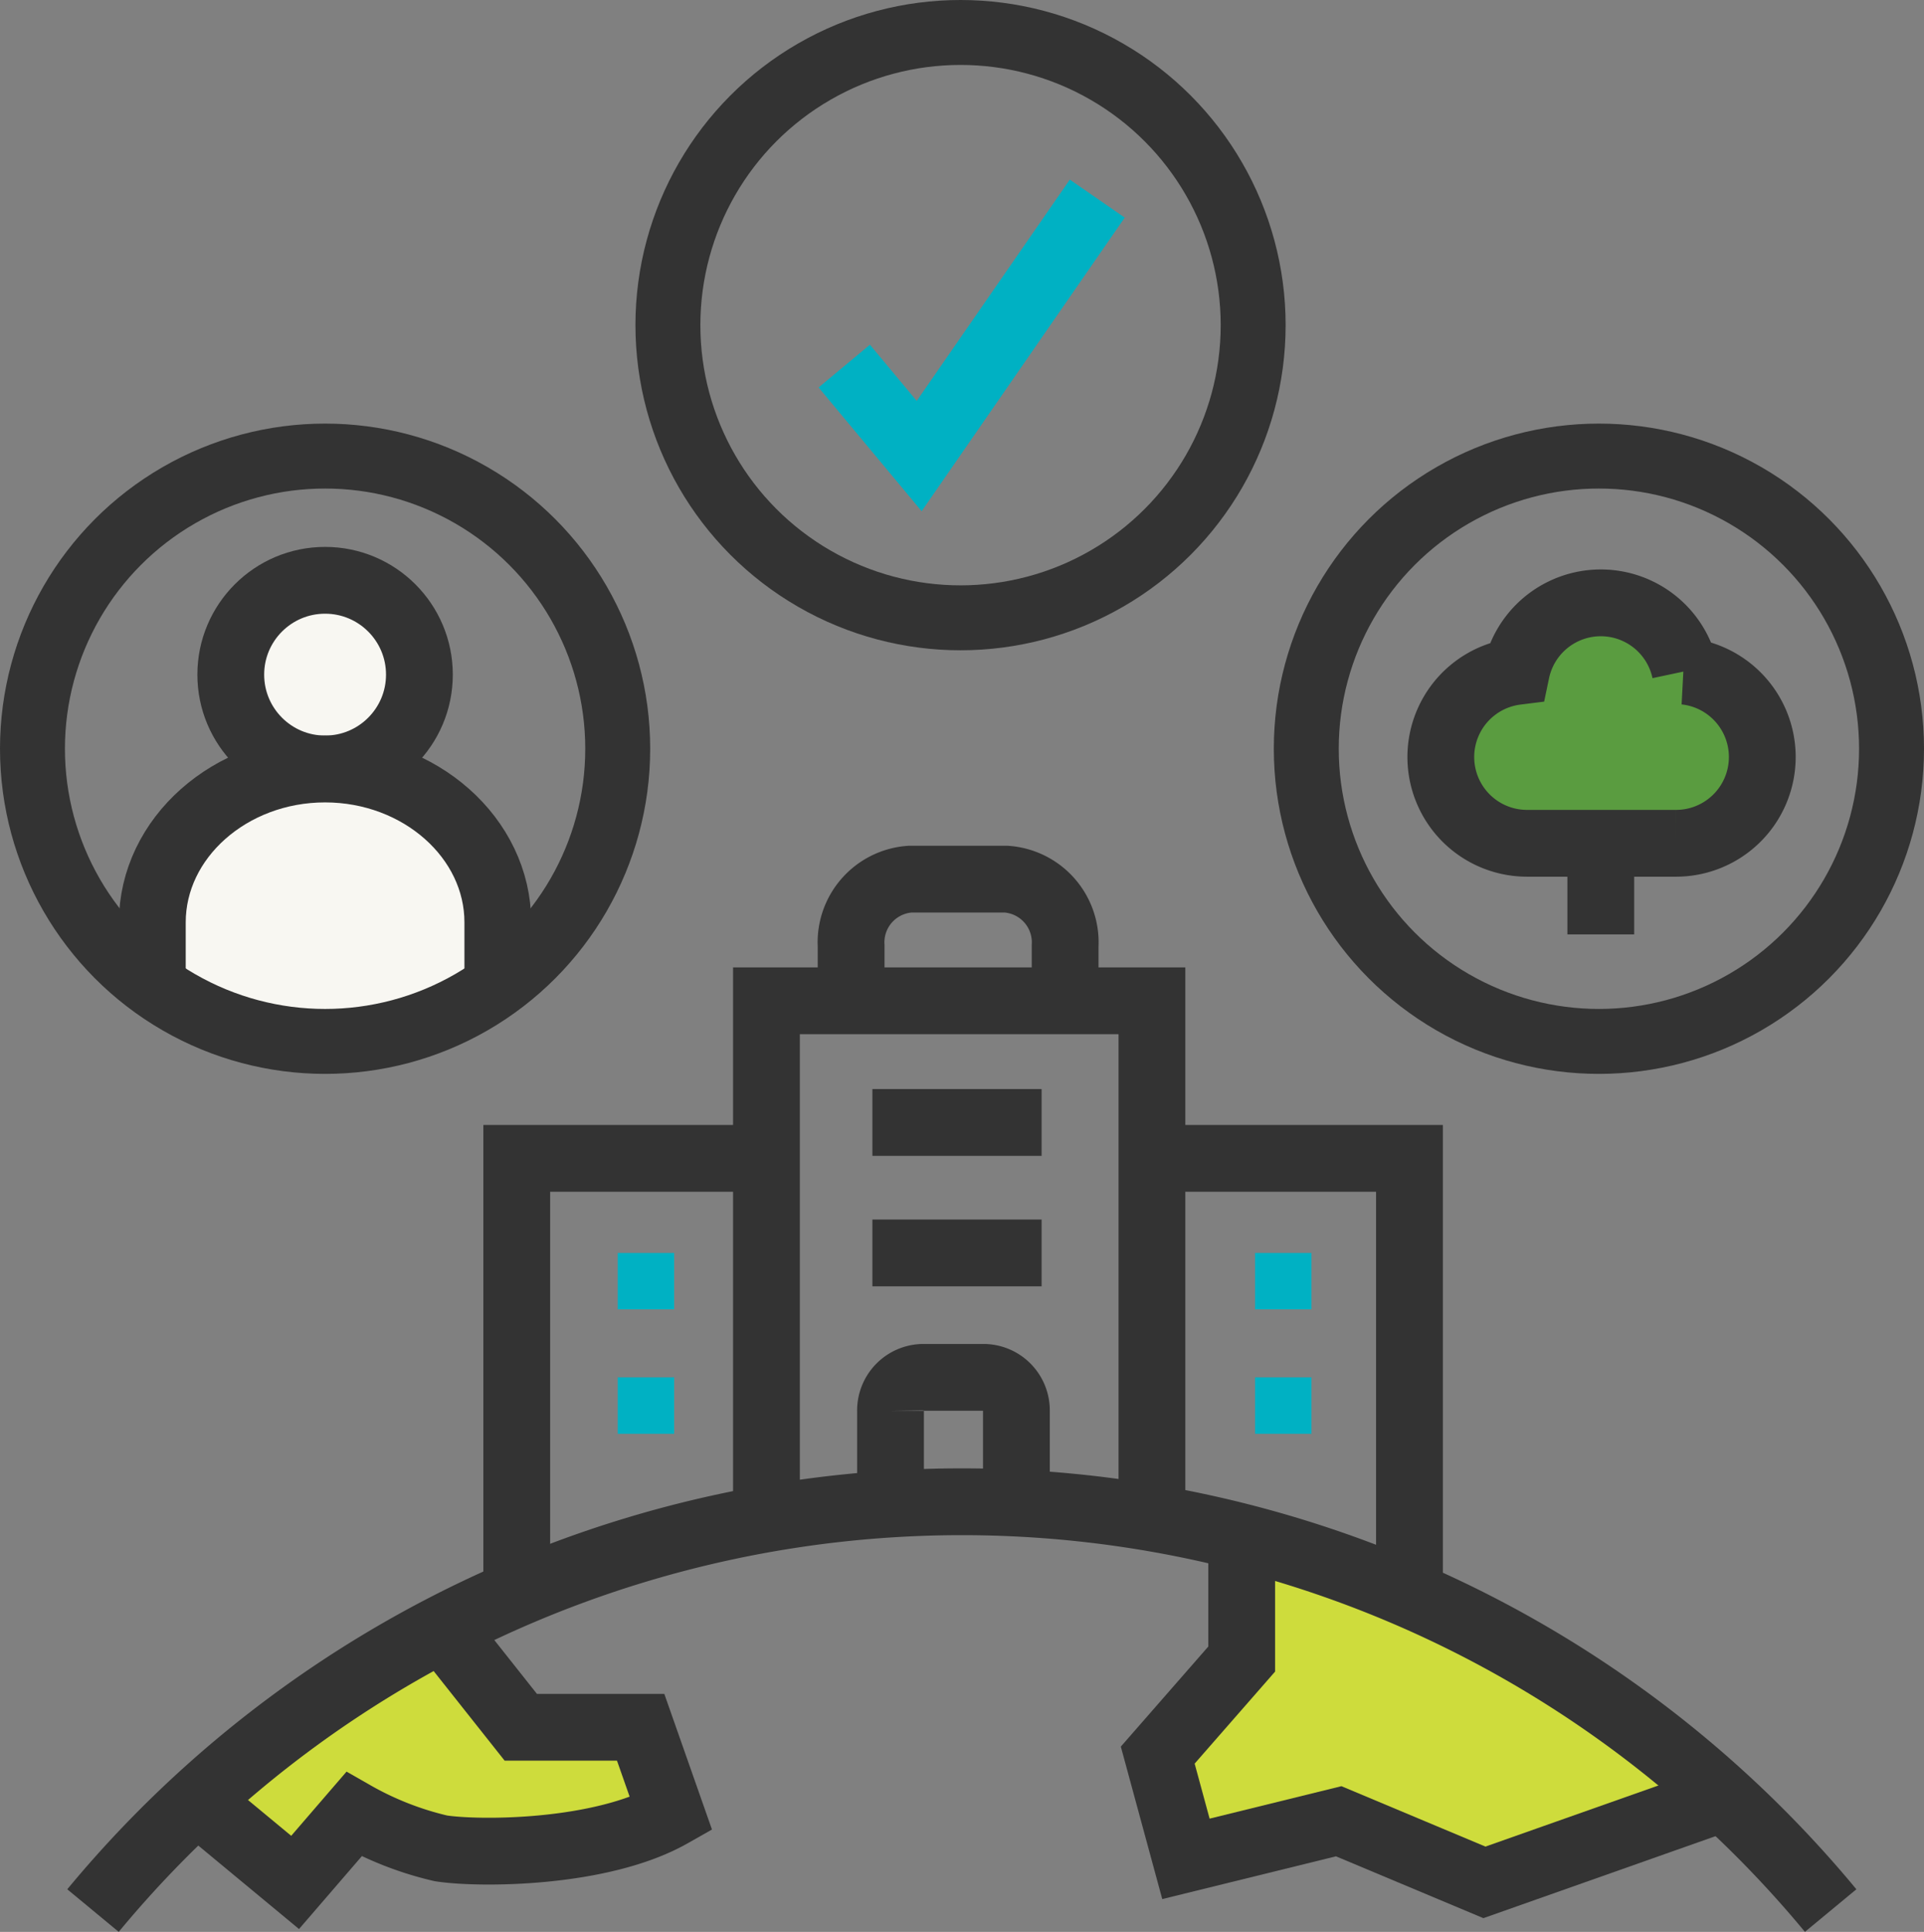 <svg xmlns="http://www.w3.org/2000/svg" width="103.712" height="104.121" viewBox="0 0 103.712 104.121">
  <rect x="0" y="0" width="103.712" height="104.121" fill="#808080" stroke="none"/>
  <g id="img_about01" transform="translate(-675.4 -243.302)">
    <path id="パス_32" data-name="パス 32" d="M711.18,556l4.434,3.674L718.782,556a17.412,17.412,0,0,0,4.688,1.837c2.027.317,8.616.317,12.417-1.837l-1.647-4.688h-6.461l-4.245-5.357" transform="translate(-24.306 -214.917)" fill="#cedc3c" stroke="#333" stroke-width="3.6"/>
    <path id="パス_33" data-name="パス 33" d="M893.948,528.846v6.571l-4.526,5.177,1.52,5.592,8.235-2.027,7.855,3.294,13.025-4.6" transform="translate(-151.615 -202.699)" fill="#cedc3c" stroke="#333" stroke-width="3.6"/>
    <path id="パス_34" data-name="パス 34" d="M816.706,456.072V427.691h20.779v28.381" transform="translate(-99.991 -130.45)" fill="none" stroke="#333" stroke-width="3.6"/>
    <g id="グループ_66" data-name="グループ 66" transform="translate(703.255 305.731)">
      <path id="パス_35" data-name="パス 35" d="M889.422,457.4h13.532v23.809" transform="translate(-854.833 -457.398)" fill="none" stroke="#333" stroke-width="3.6"/>
      <path id="パス_36" data-name="パス 36" d="M768.377,481.207V457.4h13.81" transform="translate(-768.377 -457.398)" fill="none" stroke="#333" stroke-width="3.6"/>
    </g>
    <path id="パス_37" data-name="パス 37" d="M830.285,410.7V408.34a3.414,3.414,0,0,1,3.173-3.594h5.19a3.414,3.414,0,0,1,3.173,3.594V410.7" transform="translate(-109.006 -114.061)" fill="none" stroke="#333" stroke-width="3.6"/>
    <circle id="楕円形_16" data-name="楕円形 16" cx="15.774" cy="15.774" r="15.774" transform="translate(711.403 245.052)" fill="none" stroke="#333" stroke-width="3.5"/>
    <circle id="楕円形_17" data-name="楕円形 17" cx="15.774" cy="15.774" r="15.774" transform="translate(745.814 267.882)" fill="none" stroke="#333" stroke-width="3.5"/>
    <circle id="楕円形_18" data-name="楕円形 18" cx="5.084" cy="5.084" r="5.084" transform="translate(687.84 274.578)" fill="#f8f7f2" stroke="#333" stroke-width="3.6"/>
    <path id="パス_39" data-name="パス 39" d="M830.285,285.413l4.039,4.849,9.6-13.876" transform="translate(-109.376 -22.38)" fill="none" stroke="#00b1c3" stroke-width="3.6"/>
    <path id="パス_40" data-name="パス 40" d="M952.811,348.06a4.65,4.65,0,0,0-9.1.012,4.649,4.649,0,0,0,.573,9.262h8.03a4.65,4.65,0,0,0,.495-9.274Z" transform="translate(-186.573 -68.582)" fill="#5a9c40" stroke="#333" stroke-width="3.6"/>
    <line id="線_26" data-name="線 26" y2="4.911" transform="translate(761.69 288.752)" fill="none" stroke="#333" stroke-width="3.6"/>
    <line id="線_27" data-name="線 27" x2="9.122" transform="translate(722.426 303.798)" fill="none" stroke="#333" stroke-width="3.6"/>
    <line id="線_28" data-name="線 28" x2="9.122" transform="translate(722.426 310.83)" fill="none" stroke="#333" stroke-width="3.6"/>
    <rect id="長方形_62" data-name="長方形 62" width="3.041" height="3.041" transform="translate(708.698 310.83)" fill="#00b1c3"/>
    <rect id="長方形_63" data-name="長方形 63" width="3.041" height="3.041" transform="translate(708.698 317.536)" fill="#00b1c3"/>
    <rect id="長方形_64" data-name="長方形 64" width="3.041" height="3.041" transform="translate(743.053 310.83)" fill="#00b1c3"/>
    <rect id="長方形_65" data-name="長方形 65" width="3.041" height="3.041" transform="translate(743.053 317.536)" fill="#00b1c3"/>
    <path id="パス_41" data-name="パス 41" d="M840.427,505.334v-4.813a1.783,1.783,0,0,1,1.754-1.81h3.279a1.782,1.782,0,0,1,1.753,1.81v4.813" transform="translate(-117.024 -181.175)" fill="none" stroke="#333" stroke-width="3.6"/>
    <g id="グループ_64" data-name="グループ 64" transform="translate(680.413 324.241)">
      <path id="パス_31" data-name="パス 31" d="M781.992,544.21a60.791,60.791,0,0,0-93.667,0" transform="translate(-688.325 -522.177)" fill="none" stroke="#333" stroke-width="3.6"/>
    </g>
    <rect id="長方形_1280" data-name="長方形 1280" width="18" height="4" transform="translate(684.15 294.321)" fill="#f8f7f2"/>
    <path id="パス_38" data-name="パス 38" d="M699.762,395.5v-3.269c0-4.547,4.191-8.267,9.312-8.267h0c5.122,0,9.312,3.72,9.312,8.267V395.5" transform="translate(-16.151 -99.216)" fill="#f8f7f2" stroke="#333" stroke-width="3.6"/>
    <circle id="楕円形_15" data-name="楕円形 15" cx="15.774" cy="15.774" r="15.774" transform="translate(677.15 267.882)" fill="none" stroke="#333" stroke-width="3.5"/>
  </g>
</svg>
